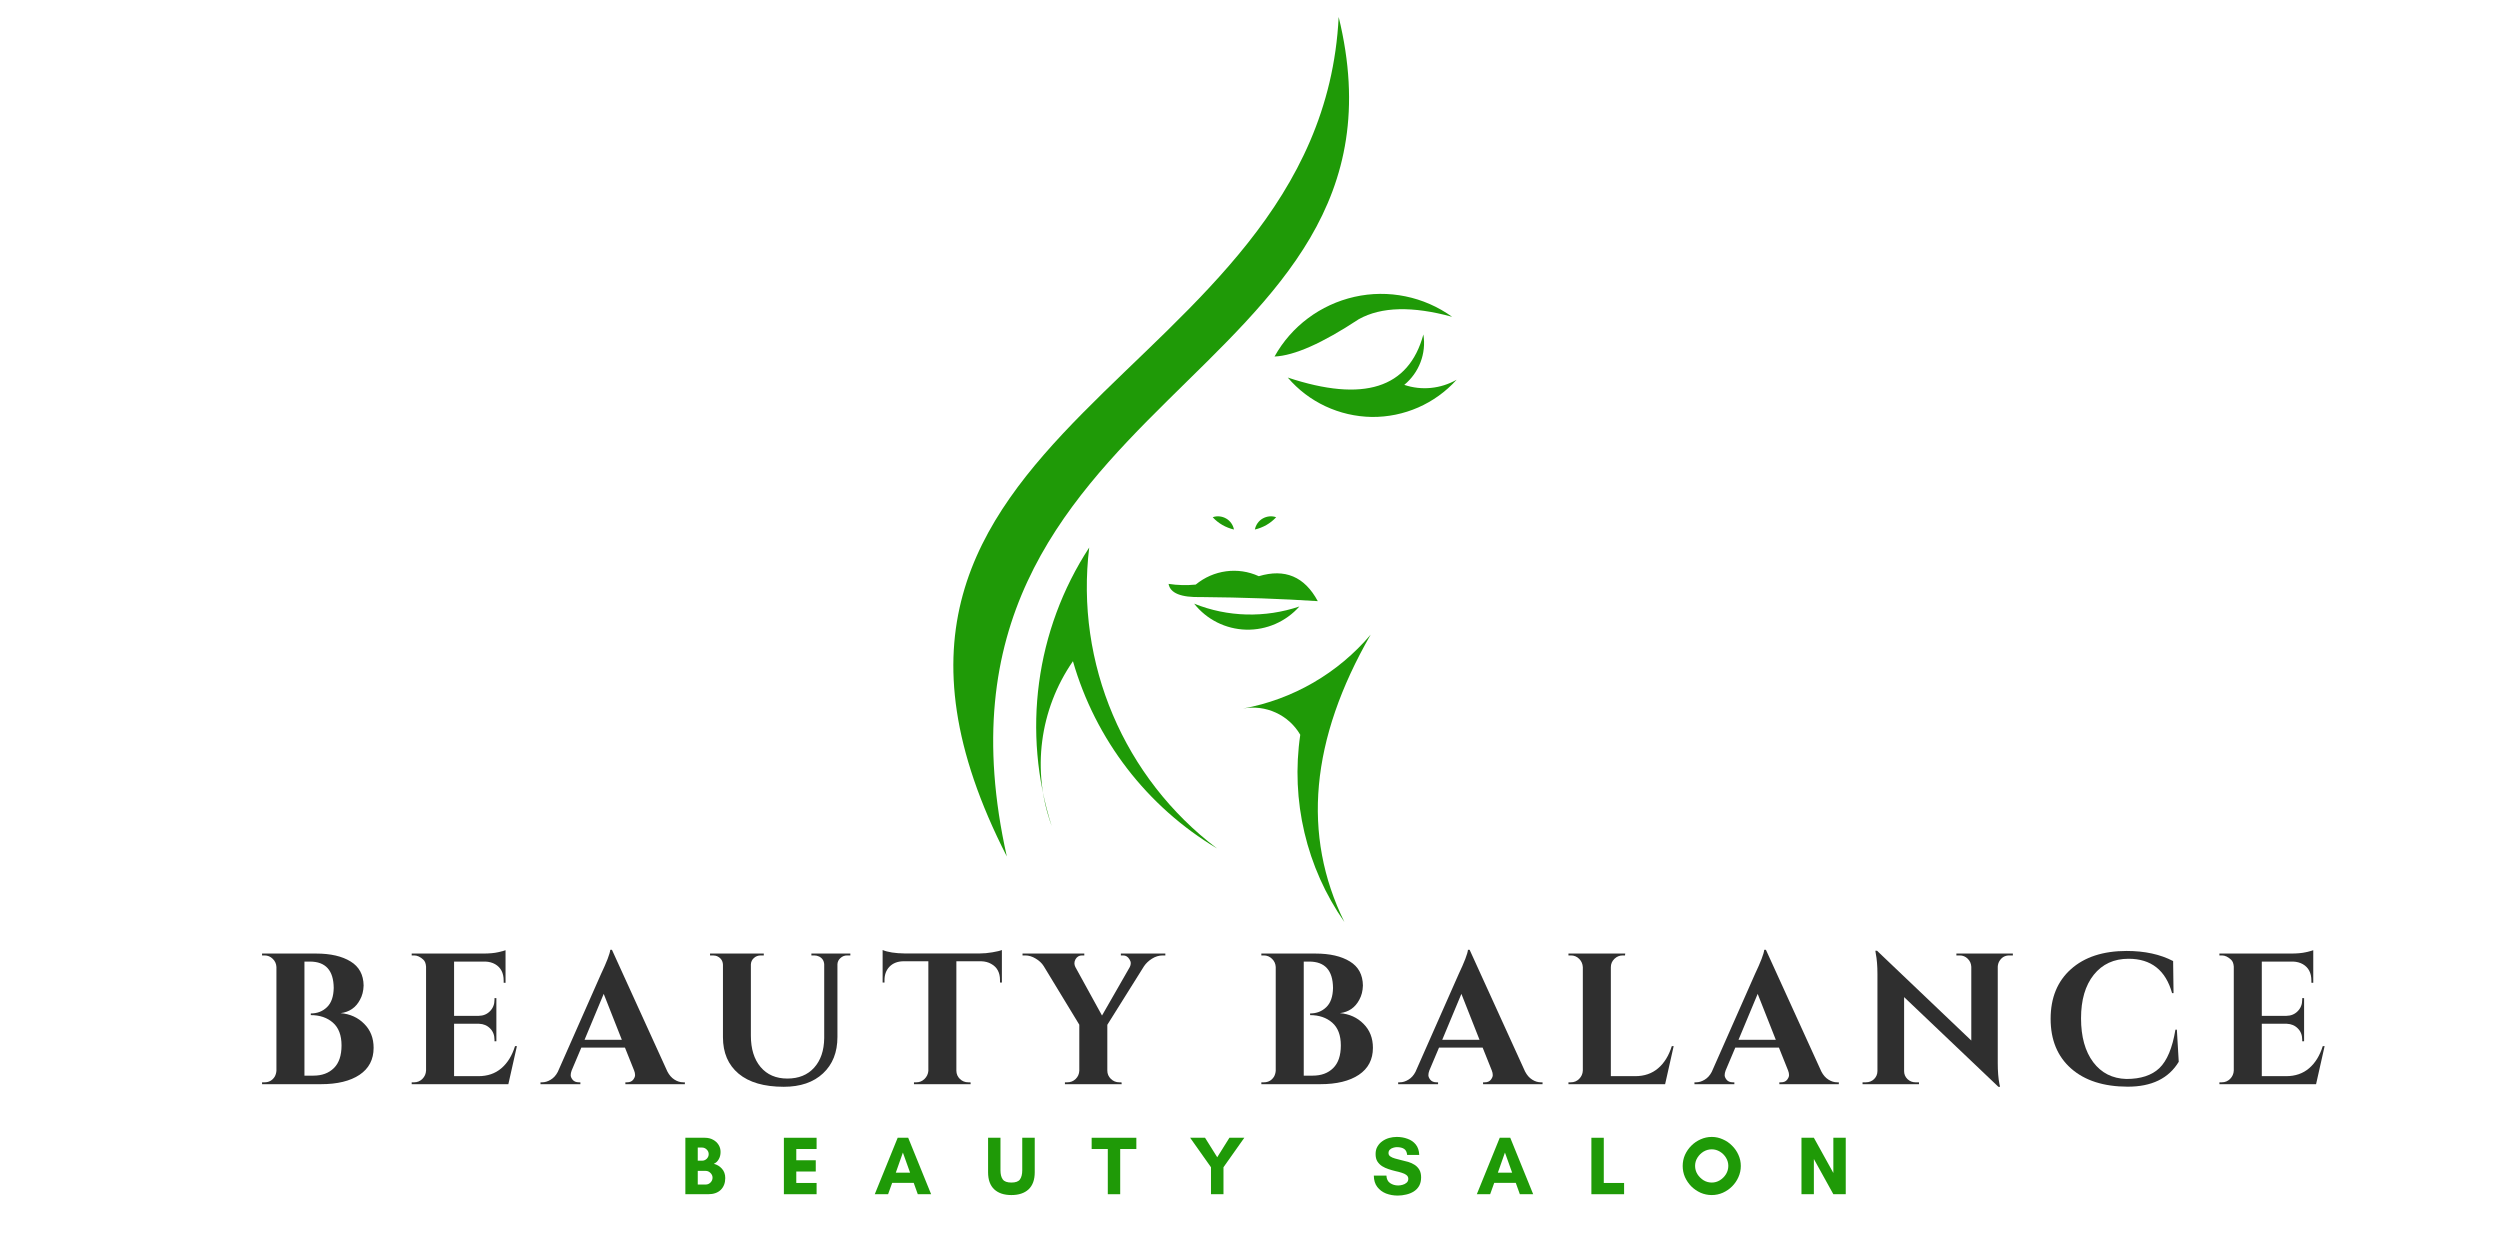 <svg xmlns="http://www.w3.org/2000/svg" xmlns:xlink="http://www.w3.org/1999/xlink" width="500" viewBox="0 0 375 187.5" height="250" preserveAspectRatio="xMidYMid meet"><defs><g></g><clipPath id="f0f6796ee7"><path d="M 193 50 L 218.844 50 L 218.844 63 L 193 63 Z M 193 50 " clip-rule="nonzero"></path></clipPath><clipPath id="b79ca673c4"><path d="M 143 2.539 L 203 2.539 L 203 129 L 143 129 Z M 143 2.539 " clip-rule="nonzero"></path></clipPath><clipPath id="344a3044dc"><path d="M 186 95 L 206 95 L 206 138.676 L 186 138.676 Z M 186 95 " clip-rule="nonzero"></path></clipPath></defs><g clip-path="url(#f0f6796ee7)"><path fill="#1f9a07" d="M 218.496 56.957 C 215.25 60.562 210.613 62.594 205.762 62.543 C 200.91 62.461 196.301 60.324 193.164 56.633 C 204.527 60.402 211.312 58.266 213.508 50.168 C 213.965 53.027 212.867 55.887 210.641 57.73 C 213.242 58.613 216.109 58.32 218.496 56.957 Z M 218.496 56.957 " fill-opacity="1" fill-rule="evenodd"></path></g><path fill="#1f9a07" d="M 191.18 53.48 C 193.699 48.938 198.07 45.68 203.164 44.527 C 208.254 43.379 213.59 44.477 217.824 47.523 C 211.871 45.895 207.211 46 203.832 47.871 C 198.363 51.477 194.156 53.348 191.18 53.48 Z M 191.18 53.48 " fill-opacity="1" fill-rule="evenodd"></path><g clip-path="url(#b79ca673c4)"><path fill="#1f9a07" d="M 151.023 128.469 C 135.453 58.906 214.285 57.652 200.801 2.547 C 198.043 57.836 117.867 63.609 151.023 128.469 Z M 151.023 128.469 " fill-opacity="1" fill-rule="evenodd"></path></g><path fill="#1f9a07" d="M 157.754 123.898 C 153.277 109.84 155.312 94.5 163.383 82.129 C 161.266 99.5 168.582 116.684 182.551 127.266 C 172.039 120.984 164.32 110.938 160.941 99.18 C 155.93 106.422 154.723 115.641 157.754 123.898 Z M 157.754 123.898 " fill-opacity="1" fill-rule="evenodd"></path><path fill="#1f9a07" d="M 194.906 90.973 C 192.895 93.246 189.973 94.527 186.918 94.449 C 183.863 94.367 181.02 92.953 179.117 90.547 C 184.156 92.578 189.758 92.711 194.906 90.973 Z M 194.906 90.973 " fill-opacity="1" fill-rule="evenodd"></path><path fill="#1f9a07" d="M 197.668 90.172 C 195.684 86.484 192.734 85.254 188.82 86.43 C 185.684 84.988 182.012 85.496 179.359 87.688 C 178.02 87.82 176.652 87.793 175.285 87.582 C 175.523 88.969 177.133 89.637 180.188 89.559 C 186.461 89.613 192.305 89.824 197.668 90.172 Z M 197.668 90.172 " fill-opacity="1" fill-rule="evenodd"></path><path fill="#1f9a07" d="M 188.23 79.43 C 189.465 79.137 190.562 78.52 191.422 77.586 C 190.777 77.344 190.027 77.426 189.41 77.773 C 188.793 78.121 188.367 78.734 188.23 79.43 Z M 188.23 79.43 " fill-opacity="1" fill-rule="evenodd"></path><path fill="#1f9a07" d="M 185.094 79.43 C 183.863 79.137 182.762 78.52 181.906 77.586 C 182.551 77.344 183.301 77.426 183.914 77.773 C 184.531 78.121 184.961 78.734 185.094 79.43 Z M 185.094 79.43 " fill-opacity="1" fill-rule="evenodd"></path><g clip-path="url(#344a3044dc)"><path fill="#1f9a07" d="M 186.434 106.285 C 193.914 104.926 200.695 100.996 205.602 95.195 C 196.566 110.91 195.254 125.262 201.66 138.301 C 195.949 130.125 193.594 120.074 195.039 110.215 C 193.297 107.223 189.84 105.645 186.434 106.285 Z M 186.434 106.285 " fill-opacity="1" fill-rule="evenodd"></path></g><g fill="#2f2f2f" fill-opacity="1"><g transform="translate(38.136, 162.627)"><g><path d="M 10.016 0 L 1.172 0 L 1.172 -0.281 L 1.547 -0.281 C 2.211 -0.281 2.723 -0.566 3.078 -1.141 C 3.223 -1.41 3.305 -1.703 3.328 -2.016 L 3.328 -17.578 C 3.305 -18.055 3.125 -18.461 2.781 -18.797 C 2.438 -19.141 2.023 -19.312 1.547 -19.312 L 1.172 -19.312 L 1.172 -19.594 L 9.297 -19.594 C 11.453 -19.594 13.172 -19.195 14.453 -18.406 C 15.734 -17.625 16.383 -16.422 16.406 -14.797 C 16.383 -13.984 16.203 -13.27 15.859 -12.656 C 15.242 -11.488 14.273 -10.82 12.953 -10.656 C 14.391 -10.531 15.57 -9.992 16.5 -9.047 C 17.438 -8.109 17.906 -6.91 17.906 -5.453 C 17.906 -3.703 17.203 -2.352 15.797 -1.406 C 14.391 -0.469 12.461 0 10.016 0 Z M 11.922 -14.438 C 11.898 -17.07 10.707 -18.391 8.344 -18.391 L 7.531 -18.391 L 7.531 -1.281 L 8.812 -1.281 C 8.832 -1.281 8.852 -1.281 8.875 -1.281 C 10.156 -1.281 11.176 -1.656 11.938 -2.406 C 12.707 -3.156 13.094 -4.289 13.094 -5.812 C 13.094 -7.344 12.66 -8.484 11.797 -9.234 C 10.941 -9.984 9.836 -10.359 8.484 -10.359 L 8.484 -10.609 C 9.453 -10.609 10.258 -10.922 10.906 -11.547 C 11.562 -12.172 11.898 -13.133 11.922 -14.438 Z M 11.922 -14.438 "></path></g></g></g><g fill="#2f2f2f" fill-opacity="1"><g transform="translate(60.581, 162.627)"><g><path d="M 1.547 -0.281 C 2.023 -0.281 2.438 -0.453 2.781 -0.797 C 3.125 -1.141 3.305 -1.555 3.328 -2.047 L 3.328 -17.625 C 3.297 -18.113 3.156 -18.469 2.906 -18.688 C 2.457 -19.102 2.004 -19.312 1.547 -19.312 L 1.172 -19.312 L 1.172 -19.594 L 11.891 -19.594 C 12.805 -19.594 13.562 -19.66 14.156 -19.797 C 14.758 -19.941 15.125 -20.039 15.25 -20.094 L 15.25 -15.203 L 14.969 -15.219 L 14.969 -15.531 C 14.969 -16.688 14.539 -17.508 13.688 -18 C 13.27 -18.238 12.785 -18.367 12.234 -18.391 L 7.531 -18.391 L 7.531 -10.25 L 11.219 -10.25 C 11.906 -10.258 12.473 -10.492 12.922 -10.953 C 13.367 -11.41 13.594 -11.977 13.594 -12.656 L 13.594 -12.906 L 13.875 -12.906 L 13.875 -6.438 L 13.594 -6.438 L 13.594 -6.656 C 13.594 -7.352 13.375 -7.922 12.938 -8.359 C 12.5 -8.805 11.945 -9.039 11.281 -9.062 L 7.531 -9.062 L 7.531 -1.203 L 11.188 -1.203 C 12.551 -1.203 13.691 -1.594 14.609 -2.375 C 15.535 -3.156 16.223 -4.266 16.672 -5.703 L 16.953 -5.703 L 15.672 0 L 1.172 0 L 1.172 -0.281 Z M 1.547 -0.281 "></path></g></g></g><g fill="#2f2f2f" fill-opacity="1"><g transform="translate(81.823, 162.627)"><g><path d="M 20.656 -0.281 L 20.906 -0.281 L 20.906 0 L 11.984 0 L 11.984 -0.281 L 12.234 -0.281 C 12.641 -0.281 12.941 -0.406 13.141 -0.656 C 13.336 -0.906 13.438 -1.141 13.438 -1.359 C 13.438 -1.586 13.391 -1.816 13.297 -2.047 L 11.922 -5.484 L 5.375 -5.484 L 3.922 -2.047 C 3.828 -1.797 3.781 -1.562 3.781 -1.344 C 3.781 -1.133 3.879 -0.906 4.078 -0.656 C 4.285 -0.406 4.598 -0.281 5.016 -0.281 L 5.234 -0.281 L 5.234 0 L -0.75 0 L -0.75 -0.281 L -0.5 -0.281 C -0.07 -0.281 0.352 -0.41 0.781 -0.672 C 1.219 -0.93 1.57 -1.32 1.844 -1.844 L 8.312 -16.484 C 9.188 -18.328 9.656 -19.551 9.719 -20.156 L 9.969 -20.156 L 18.281 -1.906 C 18.562 -1.363 18.914 -0.957 19.344 -0.688 C 19.77 -0.414 20.207 -0.281 20.656 -0.281 Z M 5.859 -6.656 L 11.453 -6.656 L 8.734 -13.547 Z M 5.859 -6.656 "></path></g></g></g><g fill="#2f2f2f" fill-opacity="1"><g transform="translate(105.443, 162.627)"><g><path d="M 22.109 -19.312 L 21.625 -19.312 C 21.238 -19.312 20.906 -19.18 20.625 -18.922 C 20.344 -18.672 20.191 -18.363 20.172 -18 L 20.172 -7.078 C 20.172 -4.785 19.453 -2.969 18.016 -1.625 C 16.578 -0.281 14.613 0.391 12.125 0.391 C 9.176 0.391 6.914 -0.266 5.344 -1.578 C 3.781 -2.891 3 -4.711 3 -7.047 L 3 -17.906 C 2.977 -18.469 2.723 -18.879 2.234 -19.141 C 2.016 -19.254 1.773 -19.312 1.516 -19.312 L 1.062 -19.312 L 1.062 -19.594 L 9.125 -19.594 L 9.125 -19.312 L 8.672 -19.312 C 8.266 -19.312 7.922 -19.18 7.641 -18.922 C 7.359 -18.672 7.207 -18.352 7.188 -17.969 L 7.188 -7.281 C 7.188 -5.301 7.672 -3.734 8.641 -2.578 C 9.617 -1.422 10.957 -0.844 12.656 -0.844 C 14.352 -0.844 15.691 -1.383 16.672 -2.469 C 17.66 -3.562 18.164 -5.039 18.188 -6.906 L 18.188 -17.969 C 18.156 -18.508 17.906 -18.898 17.438 -19.141 C 17.207 -19.254 16.961 -19.312 16.703 -19.312 L 16.266 -19.312 L 16.266 -19.594 L 22.109 -19.594 Z M 22.109 -19.312 "></path></g></g></g><g fill="#2f2f2f" fill-opacity="1"><g transform="translate(132.002, 162.627)"><g><path d="M 11.453 -18.438 L 11.453 -2.016 C 11.461 -1.523 11.641 -1.113 11.984 -0.781 C 12.336 -0.445 12.754 -0.281 13.234 -0.281 L 13.578 -0.281 L 13.594 0 L 5.094 0 L 5.094 -0.281 L 5.453 -0.281 C 5.922 -0.281 6.328 -0.445 6.672 -0.781 C 7.016 -1.113 7.207 -1.516 7.25 -1.984 L 7.25 -18.438 L 3.469 -18.438 C 2.613 -18.414 1.93 -18.145 1.422 -17.625 C 0.922 -17.102 0.672 -16.426 0.672 -15.594 L 0.672 -15.25 L 0.391 -15.25 L 0.391 -20.125 C 1.16 -19.801 2.258 -19.629 3.688 -19.609 L 14.969 -19.609 C 15.551 -19.609 16.18 -19.664 16.859 -19.781 C 17.535 -19.895 18.008 -20.008 18.281 -20.125 L 18.281 -15.25 L 18 -15.25 L 18 -15.594 C 18 -16.75 17.555 -17.566 16.672 -18.047 C 16.266 -18.285 15.773 -18.414 15.203 -18.438 Z M 11.453 -18.438 "></path></g></g></g><g fill="#2f2f2f" fill-opacity="1"><g transform="translate(154.223, 162.627)"><g><path d="M 20.578 -19.312 L 20.188 -19.312 C 19.625 -19.312 19.086 -19.148 18.578 -18.828 C 18.078 -18.516 17.676 -18.133 17.375 -17.688 L 11.875 -8.906 L 11.875 -2.047 C 11.875 -1.555 12.051 -1.141 12.406 -0.797 C 12.758 -0.453 13.176 -0.281 13.656 -0.281 L 14 -0.281 L 14.031 0 L 5.516 0 L 5.516 -0.281 L 5.875 -0.281 C 6.363 -0.281 6.781 -0.445 7.125 -0.781 C 7.469 -1.113 7.648 -1.523 7.672 -2.016 L 7.672 -8.922 L 2.328 -17.719 C 2.047 -18.164 1.645 -18.539 1.125 -18.844 C 0.613 -19.156 0.094 -19.312 -0.438 -19.312 L -0.844 -19.312 L -0.844 -19.594 L 8.422 -19.594 L 8.422 -19.312 L 8.062 -19.312 C 7.656 -19.312 7.336 -19.125 7.109 -18.75 C 6.992 -18.539 6.938 -18.336 6.938 -18.141 C 6.938 -17.953 6.984 -17.766 7.078 -17.578 L 11.078 -10.297 L 15.25 -17.578 C 15.344 -17.766 15.391 -17.953 15.391 -18.141 C 15.391 -18.336 15.328 -18.531 15.203 -18.719 C 14.973 -19.113 14.656 -19.312 14.25 -19.312 L 13.906 -19.312 L 13.906 -19.594 L 20.578 -19.594 Z M 20.578 -19.312 "></path></g></g></g><g fill="#2f2f2f" fill-opacity="1"><g transform="translate(177.451, 162.627)"><g></g></g></g><g fill="#2f2f2f" fill-opacity="1"><g transform="translate(188.031, 162.627)"><g><path d="M 10.016 0 L 1.172 0 L 1.172 -0.281 L 1.547 -0.281 C 2.211 -0.281 2.723 -0.566 3.078 -1.141 C 3.223 -1.41 3.305 -1.703 3.328 -2.016 L 3.328 -17.578 C 3.305 -18.055 3.125 -18.461 2.781 -18.797 C 2.438 -19.141 2.023 -19.312 1.547 -19.312 L 1.172 -19.312 L 1.172 -19.594 L 9.297 -19.594 C 11.453 -19.594 13.172 -19.195 14.453 -18.406 C 15.734 -17.625 16.383 -16.422 16.406 -14.797 C 16.383 -13.984 16.203 -13.27 15.859 -12.656 C 15.242 -11.488 14.273 -10.82 12.953 -10.656 C 14.391 -10.531 15.57 -9.992 16.5 -9.047 C 17.438 -8.109 17.906 -6.91 17.906 -5.453 C 17.906 -3.703 17.203 -2.352 15.797 -1.406 C 14.391 -0.469 12.461 0 10.016 0 Z M 11.922 -14.438 C 11.898 -17.07 10.707 -18.391 8.344 -18.391 L 7.531 -18.391 L 7.531 -1.281 L 8.812 -1.281 C 8.832 -1.281 8.852 -1.281 8.875 -1.281 C 10.156 -1.281 11.176 -1.656 11.938 -2.406 C 12.707 -3.156 13.094 -4.289 13.094 -5.812 C 13.094 -7.344 12.66 -8.484 11.797 -9.234 C 10.941 -9.984 9.836 -10.359 8.484 -10.359 L 8.484 -10.609 C 9.453 -10.609 10.258 -10.922 10.906 -11.547 C 11.562 -12.172 11.898 -13.133 11.922 -14.438 Z M 11.922 -14.438 "></path></g></g></g><g fill="#2f2f2f" fill-opacity="1"><g transform="translate(210.476, 162.627)"><g><path d="M 20.656 -0.281 L 20.906 -0.281 L 20.906 0 L 11.984 0 L 11.984 -0.281 L 12.234 -0.281 C 12.641 -0.281 12.941 -0.406 13.141 -0.656 C 13.336 -0.906 13.438 -1.141 13.438 -1.359 C 13.438 -1.586 13.391 -1.816 13.297 -2.047 L 11.922 -5.484 L 5.375 -5.484 L 3.922 -2.047 C 3.828 -1.797 3.781 -1.562 3.781 -1.344 C 3.781 -1.133 3.879 -0.906 4.078 -0.656 C 4.285 -0.406 4.598 -0.281 5.016 -0.281 L 5.234 -0.281 L 5.234 0 L -0.75 0 L -0.75 -0.281 L -0.5 -0.281 C -0.07 -0.281 0.352 -0.41 0.781 -0.672 C 1.219 -0.93 1.57 -1.32 1.844 -1.844 L 8.312 -16.484 C 9.188 -18.328 9.656 -19.551 9.719 -20.156 L 9.969 -20.156 L 18.281 -1.906 C 18.562 -1.363 18.914 -0.957 19.344 -0.688 C 19.77 -0.414 20.207 -0.281 20.656 -0.281 Z M 5.859 -6.656 L 11.453 -6.656 L 8.734 -13.547 Z M 5.859 -6.656 "></path></g></g></g><g fill="#2f2f2f" fill-opacity="1"><g transform="translate(234.096, 162.627)"><g><path d="M 1.547 -0.281 C 2.023 -0.281 2.438 -0.453 2.781 -0.797 C 3.125 -1.141 3.305 -1.555 3.328 -2.047 L 3.328 -17.547 C 3.305 -18.035 3.125 -18.453 2.781 -18.797 C 2.438 -19.141 2.023 -19.312 1.547 -19.312 L 1.172 -19.312 L 1.172 -19.594 L 9.688 -19.594 L 9.656 -19.312 L 9.312 -19.312 C 8.832 -19.312 8.414 -19.141 8.062 -18.797 C 7.707 -18.453 7.531 -18.035 7.531 -17.547 L 7.531 -1.203 L 11.188 -1.203 C 12.551 -1.203 13.691 -1.594 14.609 -2.375 C 15.535 -3.156 16.223 -4.266 16.672 -5.703 L 16.953 -5.703 L 15.672 0 L 1.172 0 L 1.172 -0.281 Z M 1.547 -0.281 "></path></g></g></g><g fill="#2f2f2f" fill-opacity="1"><g transform="translate(254.918, 162.627)"><g><path d="M 20.656 -0.281 L 20.906 -0.281 L 20.906 0 L 11.984 0 L 11.984 -0.281 L 12.234 -0.281 C 12.641 -0.281 12.941 -0.406 13.141 -0.656 C 13.336 -0.906 13.438 -1.141 13.438 -1.359 C 13.438 -1.586 13.391 -1.816 13.297 -2.047 L 11.922 -5.484 L 5.375 -5.484 L 3.922 -2.047 C 3.828 -1.797 3.781 -1.562 3.781 -1.344 C 3.781 -1.133 3.879 -0.906 4.078 -0.656 C 4.285 -0.406 4.598 -0.281 5.016 -0.281 L 5.234 -0.281 L 5.234 0 L -0.75 0 L -0.75 -0.281 L -0.5 -0.281 C -0.07 -0.281 0.352 -0.41 0.781 -0.672 C 1.219 -0.93 1.57 -1.32 1.844 -1.844 L 8.312 -16.484 C 9.188 -18.328 9.656 -19.551 9.719 -20.156 L 9.969 -20.156 L 18.281 -1.906 C 18.562 -1.363 18.914 -0.957 19.344 -0.688 C 19.77 -0.414 20.207 -0.281 20.656 -0.281 Z M 5.859 -6.656 L 11.453 -6.656 L 8.734 -13.547 Z M 5.859 -6.656 "></path></g></g></g><g fill="#2f2f2f" fill-opacity="1"><g transform="translate(278.538, 162.627)"><g><path d="M 22.859 -19.312 C 22.211 -19.312 21.719 -19.031 21.375 -18.469 C 21.227 -18.227 21.145 -17.945 21.125 -17.625 L 21.125 -3.188 C 21.125 -1.938 21.207 -0.883 21.375 -0.031 L 21.469 0.391 L 21.219 0.391 L 7.078 -13.062 L 7.078 -1.953 C 7.078 -1.492 7.242 -1.098 7.578 -0.766 C 7.922 -0.441 8.32 -0.281 8.781 -0.281 L 9.312 -0.281 L 9.312 0 L 0.844 0 L 0.844 -0.281 L 1.344 -0.281 C 1.832 -0.281 2.242 -0.441 2.578 -0.766 C 2.91 -1.098 3.078 -1.504 3.078 -1.984 L 3.078 -16.516 C 3.078 -17.742 2.992 -18.77 2.828 -19.594 L 2.766 -20.016 L 3.016 -20.016 L 17.156 -6.547 L 17.156 -17.609 C 17.133 -18.086 16.957 -18.488 16.625 -18.812 C 16.289 -19.145 15.891 -19.312 15.422 -19.312 L 14.922 -19.312 L 14.922 -19.594 L 23.391 -19.594 L 23.391 -19.312 Z M 22.859 -19.312 "></path></g></g></g><g fill="#2f2f2f" fill-opacity="1"><g transform="translate(306.328, 162.627)"><g><path d="M 12.812 0.375 C 9.219 0.363 6.395 -0.539 4.344 -2.344 C 2.289 -4.156 1.266 -6.641 1.266 -9.797 C 1.266 -12.953 2.281 -15.438 4.312 -17.25 C 6.344 -19.07 9.129 -19.984 12.672 -19.984 C 15.379 -19.984 17.703 -19.477 19.641 -18.469 L 19.703 -13.656 L 19.484 -13.656 C 18.523 -17.094 16.348 -18.812 12.953 -18.812 C 10.754 -18.812 9.016 -18.008 7.734 -16.406 C 6.461 -14.812 5.828 -12.633 5.828 -9.875 C 5.828 -7.113 6.438 -4.922 7.656 -3.297 C 8.875 -1.68 10.531 -0.844 12.625 -0.781 C 14.781 -0.781 16.43 -1.32 17.578 -2.406 C 18.734 -3.52 19.535 -5.441 19.984 -8.172 L 20.203 -8.172 L 20.484 -3.359 C 18.973 -0.859 16.414 0.383 12.812 0.375 Z M 12.812 0.375 "></path></g></g></g><g fill="#2f2f2f" fill-opacity="1"><g transform="translate(331.739, 162.627)"><g><path d="M 1.547 -0.281 C 2.023 -0.281 2.438 -0.453 2.781 -0.797 C 3.125 -1.141 3.305 -1.555 3.328 -2.047 L 3.328 -17.625 C 3.297 -18.113 3.156 -18.469 2.906 -18.688 C 2.457 -19.102 2.004 -19.312 1.547 -19.312 L 1.172 -19.312 L 1.172 -19.594 L 11.891 -19.594 C 12.805 -19.594 13.562 -19.66 14.156 -19.797 C 14.758 -19.941 15.125 -20.039 15.25 -20.094 L 15.25 -15.203 L 14.969 -15.219 L 14.969 -15.531 C 14.969 -16.688 14.539 -17.508 13.688 -18 C 13.27 -18.238 12.785 -18.367 12.234 -18.391 L 7.531 -18.391 L 7.531 -10.25 L 11.219 -10.25 C 11.906 -10.258 12.473 -10.492 12.922 -10.953 C 13.367 -11.41 13.594 -11.977 13.594 -12.656 L 13.594 -12.906 L 13.875 -12.906 L 13.875 -6.438 L 13.594 -6.438 L 13.594 -6.656 C 13.594 -7.352 13.375 -7.922 12.938 -8.359 C 12.5 -8.805 11.945 -9.039 11.281 -9.062 L 7.531 -9.062 L 7.531 -1.203 L 11.188 -1.203 C 12.551 -1.203 13.691 -1.594 14.609 -2.375 C 15.535 -3.156 16.223 -4.266 16.672 -5.703 L 16.953 -5.703 L 15.672 0 L 1.172 0 L 1.172 -0.281 Z M 1.547 -0.281 "></path></g></g></g><g fill="#1f9a07" fill-opacity="1"><g transform="translate(91.019, 179.133)"><g></g></g></g><g fill="#1f9a07" fill-opacity="1"><g transform="translate(102.054, 179.133)"><g><path d="M 4.828 -2.484 C 4.828 -2.754 4.723 -2.988 4.516 -3.188 C 4.316 -3.395 4.078 -3.5 3.797 -3.5 L 2.609 -3.5 L 2.609 -1.453 L 3.797 -1.453 C 4.078 -1.453 4.316 -1.551 4.516 -1.75 C 4.723 -1.957 4.828 -2.203 4.828 -2.484 Z M 4.25 -6.016 C 4.25 -6.285 4.148 -6.516 3.953 -6.703 C 3.754 -6.898 3.523 -7 3.266 -7 L 2.609 -7 L 2.609 -5.031 L 3.266 -5.031 C 3.523 -5.031 3.754 -5.125 3.953 -5.312 C 4.148 -5.508 4.25 -5.742 4.25 -6.016 Z M 6.734 -2.422 C 6.734 -1.691 6.508 -1.102 6.062 -0.656 C 5.613 -0.219 4.984 0 4.172 0 L 0.75 0 L 0.75 -8.469 L 3.656 -8.469 C 4.145 -8.469 4.562 -8.367 4.906 -8.172 C 5.258 -7.984 5.535 -7.727 5.734 -7.406 C 5.93 -7.094 6.031 -6.738 6.031 -6.344 C 6.031 -5.914 5.938 -5.547 5.75 -5.234 C 5.57 -4.922 5.328 -4.695 5.016 -4.562 C 5.492 -4.445 5.898 -4.203 6.234 -3.828 C 6.566 -3.461 6.734 -2.992 6.734 -2.422 Z M 6.734 -2.422 "></path></g></g></g><g fill="#1f9a07" fill-opacity="1"><g transform="translate(116.833, 179.133)"><g><path d="M 5.656 -1.688 L 5.656 0 L 0.75 0 L 0.75 -8.469 L 5.656 -8.469 L 5.656 -6.781 L 2.609 -6.781 L 2.609 -5.094 L 5.531 -5.094 L 5.531 -3.406 L 2.609 -3.406 L 2.609 -1.688 Z M 5.656 -1.688 "></path></g></g></g><g fill="#1f9a07" fill-opacity="1"><g transform="translate(131.152, 179.133)"><g><path d="M 5.359 -3.234 L 4.281 -6.25 L 3.219 -3.234 Z M 8.516 0 L 6.516 0 L 5.906 -1.703 L 2.672 -1.703 L 2.062 0 L 0.062 0 L 3.5 -8.469 L 5.078 -8.469 Z M 8.516 0 "></path></g></g></g><g fill="#1f9a07" fill-opacity="1"><g transform="translate(147.649, 179.133)"><g><path d="M 5.688 -8.469 L 7.562 -8.469 L 7.562 -3.297 C 7.562 -2.172 7.254 -1.316 6.641 -0.734 C 6.023 -0.16 5.164 0.125 4.062 0.125 C 2.957 0.125 2.098 -0.16 1.484 -0.734 C 0.867 -1.316 0.562 -2.172 0.562 -3.297 L 0.562 -8.469 L 2.422 -8.469 L 2.422 -3.578 C 2.422 -2.992 2.535 -2.539 2.766 -2.219 C 2.992 -1.906 3.426 -1.75 4.062 -1.75 C 4.695 -1.75 5.125 -1.906 5.344 -2.219 C 5.57 -2.539 5.688 -2.992 5.688 -3.578 Z M 5.688 -8.469 "></path></g></g></g><g fill="#1f9a07" fill-opacity="1"><g transform="translate(163.686, 179.133)"><g><path d="M 4.344 -6.781 L 4.344 0 L 2.484 0 L 2.484 -6.781 L 0.062 -6.781 L 0.062 -8.469 L 6.766 -8.469 L 6.766 -6.781 Z M 4.344 -6.781 "></path></g></g></g><g fill="#1f9a07" fill-opacity="1"><g transform="translate(178.428, 179.133)"><g><path d="M 3.219 0 L 3.219 -4.047 L 0.094 -8.469 L 2.328 -8.469 L 4.156 -5.547 L 5.984 -8.469 L 8.219 -8.469 L 5.094 -4.047 L 5.094 0 Z M 3.219 0 "></path></g></g></g><g fill="#1f9a07" fill-opacity="1"><g transform="translate(194.664, 179.133)"><g></g></g></g><g fill="#1f9a07" fill-opacity="1"><g transform="translate(205.698, 179.133)"><g><path d="M 4.031 -1.312 C 4.227 -1.312 4.441 -1.344 4.672 -1.406 C 4.91 -1.469 5.113 -1.57 5.281 -1.719 C 5.457 -1.863 5.547 -2.062 5.547 -2.312 C 5.547 -2.551 5.453 -2.738 5.266 -2.875 C 5.086 -3.02 4.852 -3.133 4.562 -3.219 C 4.281 -3.312 3.961 -3.395 3.609 -3.469 C 3.266 -3.551 2.922 -3.648 2.578 -3.766 C 2.234 -3.879 1.914 -4.023 1.625 -4.203 C 1.332 -4.391 1.094 -4.629 0.906 -4.922 C 0.727 -5.211 0.641 -5.582 0.641 -6.031 C 0.641 -6.469 0.734 -6.844 0.922 -7.156 C 1.109 -7.477 1.352 -7.742 1.656 -7.953 C 1.957 -8.172 2.297 -8.332 2.672 -8.438 C 3.047 -8.539 3.426 -8.594 3.812 -8.594 C 4.395 -8.594 4.938 -8.5 5.438 -8.312 C 5.945 -8.133 6.359 -7.848 6.672 -7.453 C 6.992 -7.055 7.164 -6.535 7.188 -5.891 L 5.375 -5.891 C 5.332 -6.328 5.18 -6.629 4.922 -6.797 C 4.66 -6.973 4.297 -7.062 3.828 -7.062 C 3.66 -7.062 3.477 -7.031 3.281 -6.969 C 3.082 -6.914 2.914 -6.82 2.781 -6.688 C 2.645 -6.562 2.578 -6.391 2.578 -6.172 C 2.578 -5.961 2.664 -5.797 2.844 -5.672 C 3.02 -5.547 3.254 -5.441 3.547 -5.359 C 3.836 -5.273 4.156 -5.191 4.5 -5.109 C 4.852 -5.035 5.203 -4.945 5.547 -4.844 C 5.891 -4.738 6.207 -4.594 6.5 -4.406 C 6.789 -4.219 7.023 -3.973 7.203 -3.672 C 7.379 -3.367 7.469 -2.988 7.469 -2.531 C 7.469 -2.031 7.367 -1.602 7.172 -1.25 C 6.973 -0.906 6.703 -0.625 6.359 -0.406 C 6.023 -0.195 5.648 -0.047 5.234 0.047 C 4.816 0.148 4.391 0.203 3.953 0.203 C 3.336 0.203 2.754 0.098 2.203 -0.109 C 1.66 -0.328 1.223 -0.656 0.891 -1.094 C 0.555 -1.531 0.383 -2.098 0.375 -2.797 L 2.266 -2.797 C 2.285 -2.285 2.469 -1.91 2.812 -1.672 C 3.164 -1.43 3.57 -1.312 4.031 -1.312 Z M 4.031 -1.312 "></path></g></g></g><g fill="#1f9a07" fill-opacity="1"><g transform="translate(221.461, 179.133)"><g><path d="M 5.359 -3.234 L 4.281 -6.25 L 3.219 -3.234 Z M 8.516 0 L 6.516 0 L 5.906 -1.703 L 2.672 -1.703 L 2.062 0 L 0.062 0 L 3.5 -8.469 L 5.078 -8.469 Z M 8.516 0 "></path></g></g></g><g fill="#1f9a07" fill-opacity="1"><g transform="translate(237.958, 179.133)"><g><path d="M 0.75 0 L 0.75 -8.469 L 2.609 -8.469 L 2.609 -1.688 L 5.656 -1.688 L 5.656 0 Z M 0.75 0 "></path></g></g></g><g fill="#1f9a07" fill-opacity="1"><g transform="translate(251.966, 179.133)"><g><path d="M 7.281 -4.25 C 7.281 -4.688 7.164 -5.094 6.938 -5.469 C 6.707 -5.852 6.398 -6.16 6.016 -6.391 C 5.641 -6.617 5.234 -6.734 4.797 -6.734 C 4.359 -6.734 3.945 -6.617 3.562 -6.391 C 3.188 -6.16 2.879 -5.852 2.641 -5.469 C 2.41 -5.094 2.297 -4.688 2.297 -4.25 C 2.297 -3.812 2.41 -3.398 2.641 -3.016 C 2.879 -2.641 3.188 -2.332 3.562 -2.094 C 3.945 -1.863 4.359 -1.75 4.797 -1.75 C 5.234 -1.75 5.641 -1.863 6.016 -2.094 C 6.398 -2.332 6.707 -2.641 6.938 -3.016 C 7.164 -3.398 7.281 -3.812 7.281 -4.25 Z M 9.156 -4.234 C 9.156 -3.648 9.035 -3.094 8.797 -2.562 C 8.566 -2.039 8.25 -1.578 7.844 -1.172 C 7.445 -0.773 6.984 -0.457 6.453 -0.219 C 5.93 0.008 5.379 0.125 4.797 0.125 C 4.211 0.125 3.656 0.008 3.125 -0.219 C 2.602 -0.457 2.141 -0.773 1.734 -1.172 C 1.336 -1.578 1.02 -2.039 0.781 -2.562 C 0.551 -3.094 0.438 -3.648 0.438 -4.234 C 0.438 -4.828 0.551 -5.383 0.781 -5.906 C 1.02 -6.426 1.336 -6.883 1.734 -7.281 C 2.141 -7.688 2.602 -8.004 3.125 -8.234 C 3.656 -8.473 4.211 -8.594 4.797 -8.594 C 5.379 -8.594 5.93 -8.473 6.453 -8.234 C 6.984 -8.004 7.445 -7.688 7.844 -7.281 C 8.25 -6.883 8.566 -6.426 8.797 -5.906 C 9.035 -5.383 9.156 -4.828 9.156 -4.234 Z M 9.156 -4.234 "></path></g></g></g><g fill="#1f9a07" fill-opacity="1"><g transform="translate(269.471, 179.133)"><g><path d="M 7.391 0 L 5.531 0 L 2.609 -5.281 L 2.609 0 L 0.75 0 L 0.75 -8.469 L 2.609 -8.469 L 5.531 -3.188 L 5.531 -8.469 L 7.391 -8.469 Z M 7.391 0 "></path></g></g></g></svg>